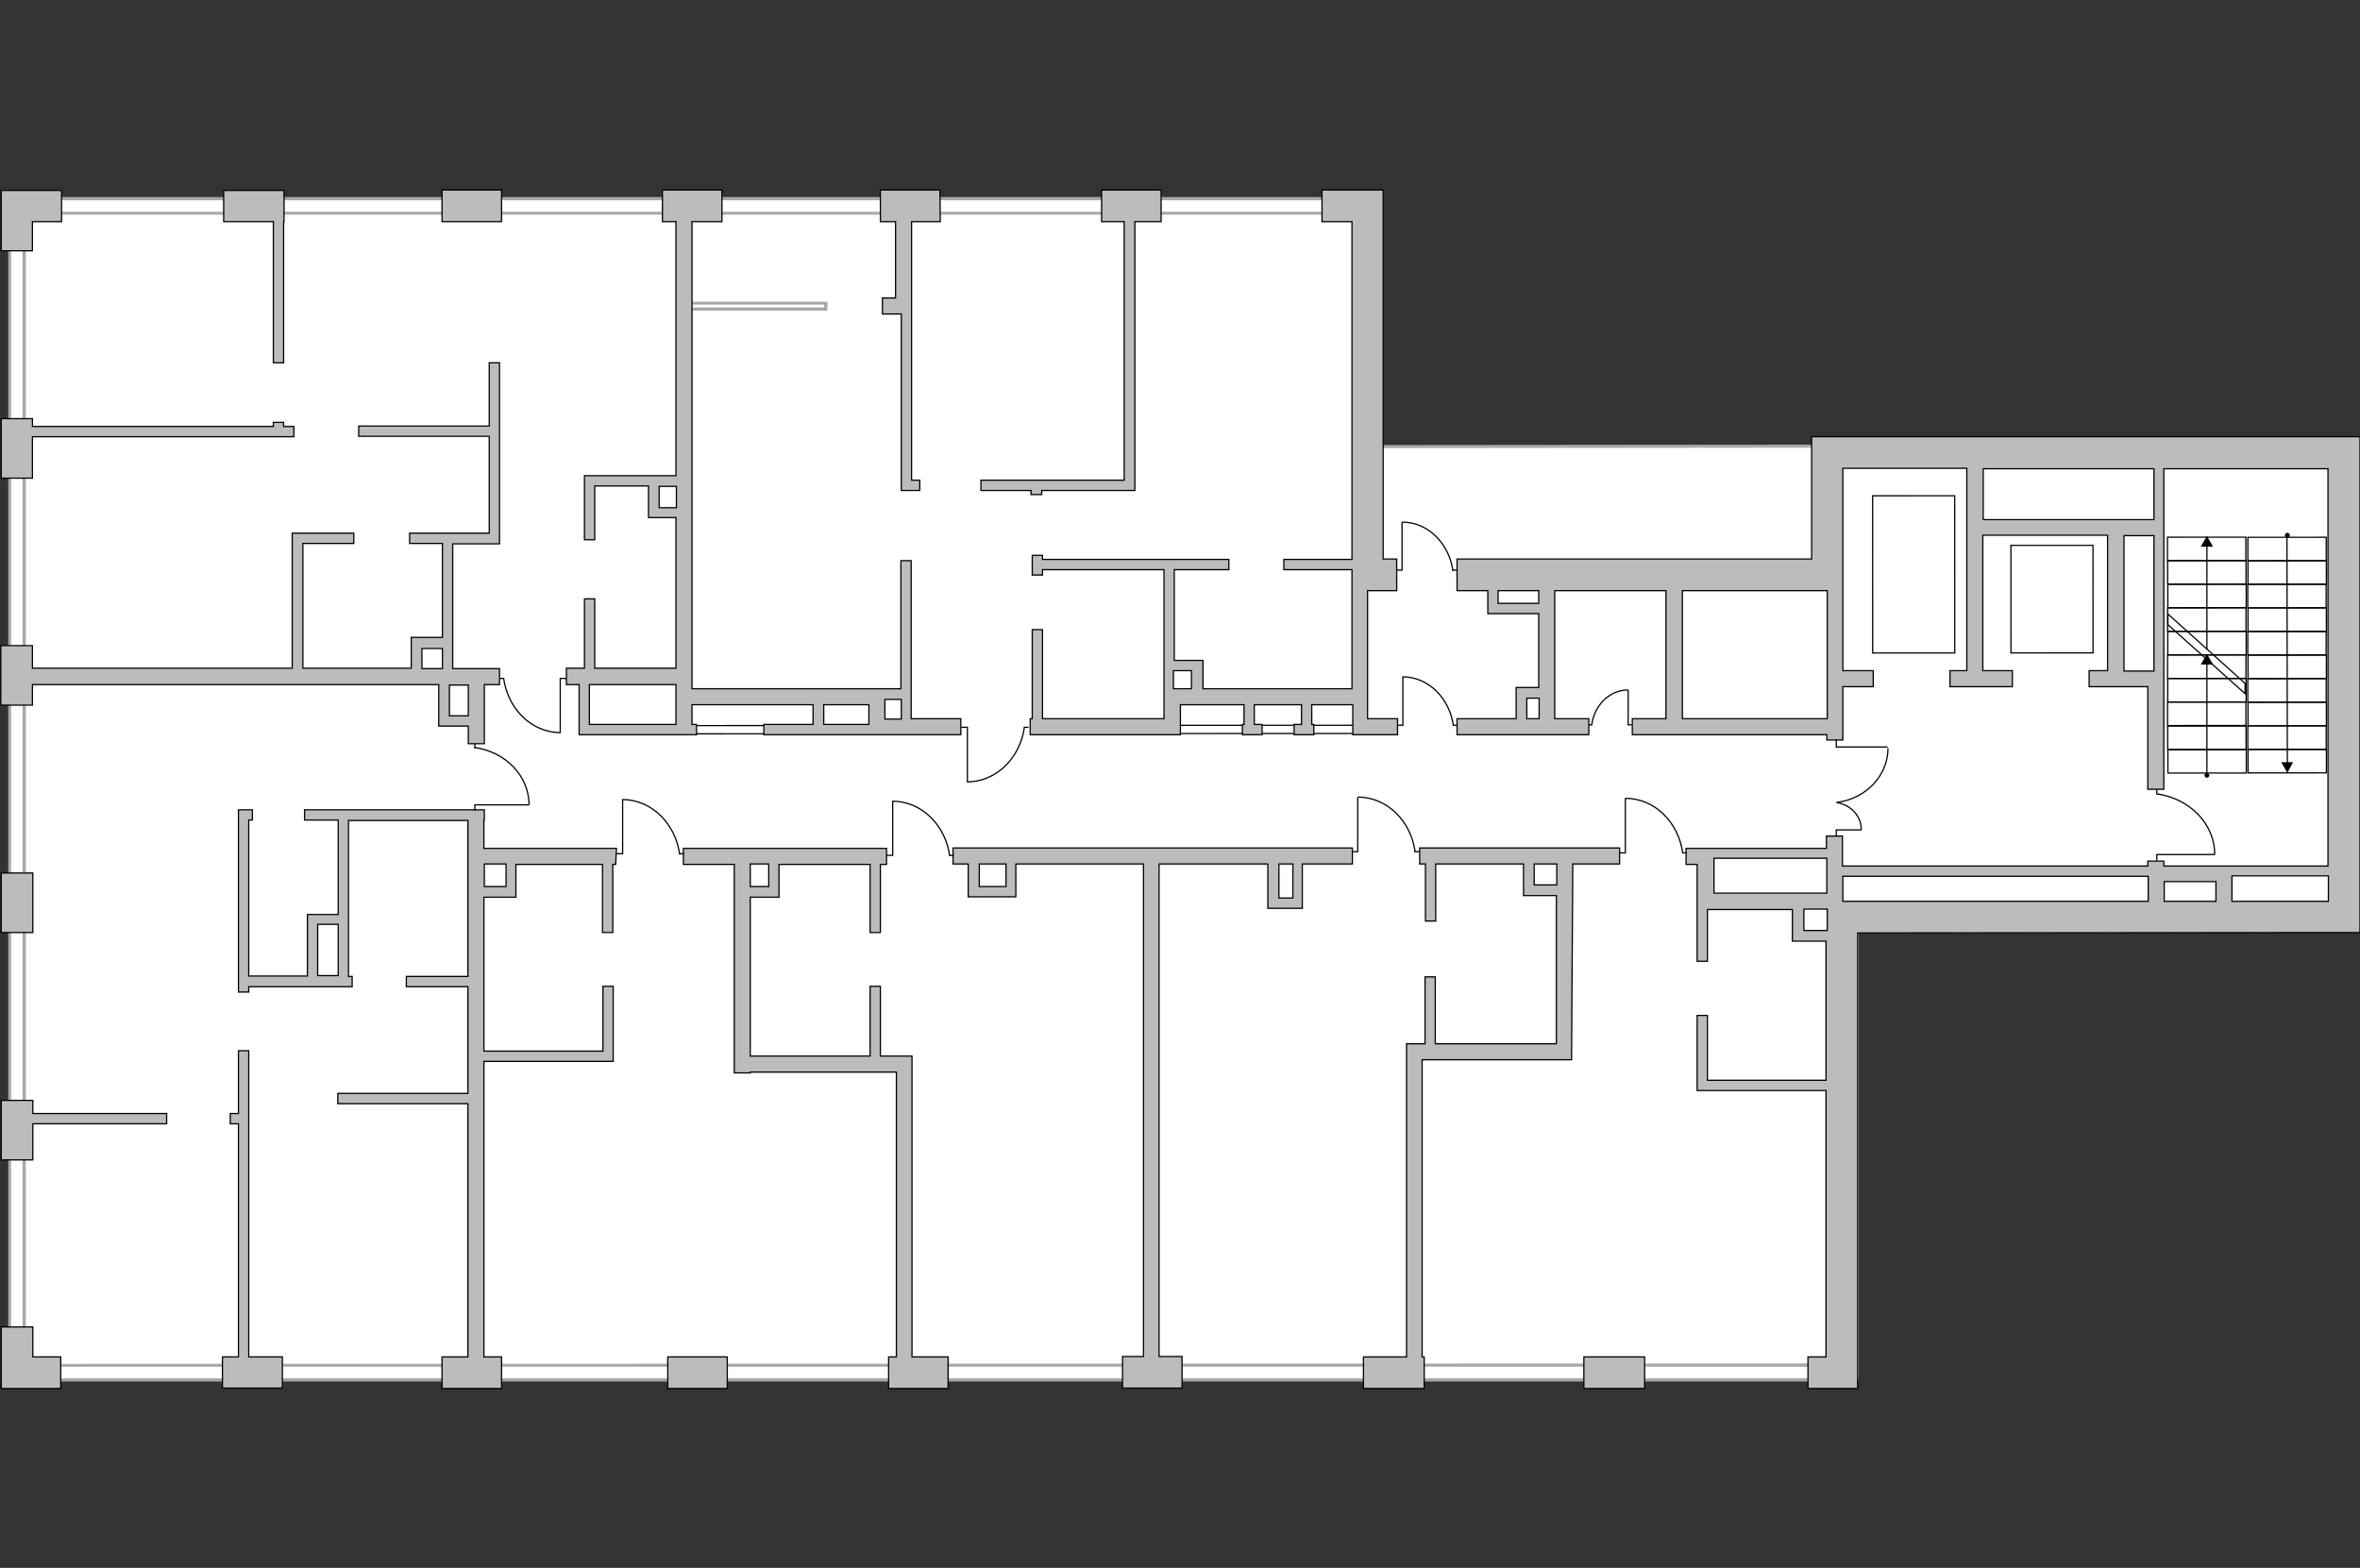 <?xml version="1.0" encoding="utf-8"?>
<!-- Generator: Adobe Illustrator 27.0.0, SVG Export Plug-In . SVG Version: 6.00 Build 0)  -->
<svg version="1.1" xmlns="http://www.w3.org/2000/svg" xmlns:xlink="http://www.w3.org/1999/xlink" x="0px" y="0px"
	 viewBox="0 0 575 382" style="enable-background:new 0 0 575 382;" xml:space="preserve">
<rect x="0" y="0" width="575" height="382" fill="#333333" stroke="none"/>
<style type="text/css">
	.st0{fill:#FFFFFF;}
	.st1{fill:#FFFFFF;stroke:#A8A8A7;stroke-width:0.75;}
	.st2{fill:#A8A8A7;}
	.st3{fill:none;stroke:#A89FA7;stroke-width:0.379;stroke-dasharray:0.949,0.949;}
	.st4{fill:none;stroke:#000000;stroke-width:0.3;stroke-miterlimit:22.926;}
	.st5{fill:#BDBCBC;stroke:#000000;stroke-width:0.3;stroke-miterlimit:22.926;}
</style>
<g id="bg_00000104667060294039363560000012176160843822589328_">
	<polygon class="st0" points="336.9,48.4 2.2,48.5 2.5,336.1 452.8,336.1 452.8,227.3 575,227.2 575,106.5 441.4,106.5 441.4,108.7 
		336.9,108.7 	"/>
</g>
<g id="windows_00000101104466797537395100000009659790981295248019_">
	<line class="st1" x1="335.1" y1="108.8" x2="443.5" y2="108.7"/>
	<g>
		<rect x="9.2" y="48.4" class="st0" width="316.2" height="3.6"/>
		<g>
			<path class="st2" d="M325,48.8l0,2.8l-315.5,0l0-2.8L325,48.8 M325.8,48l-317,0l0,4.3l317,0L325.8,48L325.8,48z"/>
		</g>
	</g>
	<g>
		<rect x="2.3" y="56.7" class="st0" width="3.6" height="269.9"/>
		<g>
			<path class="st2" d="M5.5,57l0,269.1l-2.8,0L2.7,57L5.5,57 M6.3,56.3l-4.3,0l0,270.6l4.3,0L6.3,56.3L6.3,56.3z"/>
		</g>
	</g>
	<g>
		<rect x="6.4" y="332.6" class="st0" width="435.2" height="3.6"/>
		<g>
			<path class="st2" d="M441.2,333l0,2.8l-434.4,0l0-2.8L441.2,333 M442,332.2L6,332.3l0,4.3l435.9,0L442,332.2L442,332.2z"/>
		</g>
	</g>
	<g>
		<rect x="167.9" y="73.8" class="st0" width="33.3" height="1.4"/>
		<g>
			<path class="st2" d="M200.8,74.2l0,0.7l-32.6,0l0-0.7L200.8,74.2 M201.6,73.5l-34.1,0l0,2.2l34.1,0L201.6,73.5L201.6,73.5z"/>
		</g>
	</g>
</g>
<g id="plan_00000007400594614744120720000017949350283209272234_">
	<path class="st3" d="M220.9,118.6"/>
	
		<rect x="168.6" y="176.8" transform="matrix(-1 2.785840e-04 -2.785840e-04 -1 355.922 355.532)" class="st4" width="18.7" height="2"/>
	
		<rect x="285.9" y="176.8" transform="matrix(-1 2.785840e-04 -2.785840e-04 -1 617.394 355.425)" class="st4" width="45.5" height="2"/>
	
		<rect x="447.1" y="129.9" transform="matrix(2.785840e-04 1 -1 2.785840e-04 606.032 -326.348)" class="st4" width="38.3" height="20"/>
	
		<rect x="486.9" y="136" transform="matrix(2.785840e-04 1 -1 2.785840e-04 645.815 -354.069)" class="st4" width="26.2" height="20"/>
	<g>
		
			<rect x="554.4" y="129.9" transform="matrix(3.708209e-04 1 -1 3.708209e-04 696.497 -417.821)" class="st4" width="5.7" height="19.1"/>
		
			<rect x="554.4" y="124.2" transform="matrix(3.708209e-04 1 -1 3.708209e-04 690.769 -423.542)" class="st4" width="5.7" height="19.1"/>
		
			<rect x="554.4" y="135.7" transform="matrix(3.708209e-04 1 -1 3.708209e-04 702.248 -412.076)" class="st4" width="5.7" height="19.1"/>
		
			<rect x="554.4" y="141.4" transform="matrix(3.708209e-04 1 -1 3.708209e-04 708 -406.331)" class="st4" width="5.7" height="19.1"/>
		
			<rect x="554.4" y="147.2" transform="matrix(3.708209e-04 1 -1 3.708209e-04 713.751 -400.586)" class="st4" width="5.7" height="19.1"/>
		
			<rect x="554.4" y="152.9" transform="matrix(3.708209e-04 1 -1 3.708209e-04 719.503 -394.841)" class="st4" width="5.7" height="19.1"/>
		
			<rect x="554.4" y="158.7" transform="matrix(3.708209e-04 1 -1 3.708209e-04 725.254 -389.096)" class="st4" width="5.7" height="19.1"/>
		
			<rect x="554.4" y="164.4" transform="matrix(3.708209e-04 1 -1 3.708209e-04 731.005 -383.351)" class="st4" width="5.7" height="19.1"/>
		
			<rect x="554.4" y="170.2" transform="matrix(3.708209e-04 1 -1 3.708209e-04 736.757 -377.606)" class="st4" width="5.7" height="19.1"/>
		
			<rect x="554.4" y="175.9" transform="matrix(3.708209e-04 1 -1 3.708209e-04 742.508 -371.861)" class="st4" width="5.7" height="19.1"/>
		
			<rect x="534.8" y="124.3" transform="matrix(3.708209e-04 1 -1 3.708209e-04 671.29 -403.971)" class="st4" width="5.7" height="19.1"/>
		
			<rect x="534.8" y="130" transform="matrix(3.708209e-04 1 -1 3.708209e-04 677.035 -398.232)" class="st4" width="5.7" height="19.1"/>
		
			<rect x="534.8" y="135.7" transform="matrix(3.708209e-04 1 -1 3.708209e-04 682.78 -392.493)" class="st4" width="5.7" height="19.1"/>
		
			<rect x="534.8" y="141.5" transform="matrix(3.708209e-04 1 -1 3.708209e-04 688.526 -386.755)" class="st4" width="5.7" height="19.1"/>
		
			<rect x="534.8" y="147.2" transform="matrix(3.708209e-04 1 -1 3.708209e-04 694.271 -381.016)" class="st4" width="5.7" height="19.1"/>
		
			<rect x="534.8" y="153" transform="matrix(3.708209e-04 1 -1 3.708209e-04 700.016 -375.277)" class="st4" width="5.7" height="19.1"/>
		
			<rect x="534.8" y="158.7" transform="matrix(3.708209e-04 1 -1 3.708209e-04 705.761 -369.538)" class="st4" width="5.7" height="19.1"/>
		
			<rect x="534.8" y="164.5" transform="matrix(3.708209e-04 1 -1 3.708209e-04 711.507 -363.799)" class="st4" width="5.7" height="19.1"/>
		
			<rect x="534.9" y="170.2" transform="matrix(3.708209e-04 1 -1 3.708209e-04 717.252 -358.06)" class="st4" width="5.7" height="19.1"/>
		
			<rect x="534.9" y="175.9" transform="matrix(3.708209e-04 1 -1 3.708209e-04 722.997 -352.322)" class="st4" width="5.7" height="19.1"/>
		<g>
			<g>
				<line class="st4" x1="557.2" y1="130.4" x2="557.3" y2="186.2"/>
				<g>
					<path d="M556.7,130.4c0-0.3,0.3-0.6,0.6-0.6c0.3,0,0.6,0.3,0.6,0.6c0,0.3-0.3,0.6-0.6,0.6C556.9,131,556.7,130.7,556.7,130.4z"
						/>
				</g>
				<g>
					<polygon points="555.8,185.7 557.3,188.3 558.7,185.7 					"/>
				</g>
			</g>
		</g>
		<g>
			<g>
				<line class="st4" x1="537.7" y1="188.9" x2="537.7" y2="161.5"/>
				<g>
					<path d="M538.3,188.9c0,0.3-0.3,0.6-0.6,0.6c-0.3,0-0.6-0.3-0.6-0.6c0-0.3,0.3-0.6,0.6-0.6C538,188.4,538.3,188.6,538.3,188.9z
						"/>
				</g>
				<g>
					<polygon points="539.2,161.9 537.7,159.3 536.2,161.9 					"/>
				</g>
			</g>
		</g>
		<g>
			<g>
				<line class="st4" x1="537.7" y1="158.3" x2="537.7" y2="132.8"/>
				<g>
					<polygon points="539.2,133.2 537.7,130.6 536.2,133.2 					"/>
				</g>
			</g>
		</g>
		<polygon class="st4" points="547,169 547,166.5 528.2,149.6 528.2,152.2 		"/>
	</g>
	<g>
		<path class="st5" d="M571.2,227.2l3.8,0l0-113.1h0l0-7.7l-133.6,0l0,7.7l0,0l0,22.1l-86.4,0l0,7.7l7.5,0l0,5.6l2.5,0v0l9.9,0l0,18
			l-3,0v0l-2.5,0l0,7.6l-14.4,0l0,3.9l32.1,0l0-3.9l-8.3,0l0-31.2l27.1,0l0,31.2l-8.2,0l0,3.9l47.4,0l0,1.3l3.9,0l0-13l7.4,0l0-3.9
			l-7.4,0l0-20.6h0l0-28.7l30.2,0l0,49.3l-4.1,0l0,3.9l15.2,0l0-3.9l-7.2,0l0-33l30.4,0l0,33l-4.5,0l0,3.9l14.3,0l0,25l3.9,0l0-25h0
			l0-2.3h0l0-34.9l0-3.5h0l0-12.4l40,0l0,96.8l-24.6,0v0l-2.8,0v0l-12.6,0l0-1.2l-3.9,0l0,1.2l-74.4,0l0-7.3l-3.9,0l0,3l-29.1,0v0
			l-5.1,0l0,3.9l2.7,0l0,7.1l0,0l0,2.8l0,0l0,13.7l2.5,0l0-12.6l20.7,0l0,5.2l0,0l0,2.5l2.5,0v0l5.7,0l0,33.9l-28.9,0l0-15.8l-2.5,0
			l0,18.3l2.5,0v0l28.9,0l0,64.9l-4.4,0l0,7.7l10.1,0l0,0l2,0l0-111L571.2,227.2L571.2,227.2z M372,175.1l0-5l3,0l0,5L372,175.1z
			 M374.9,147l-9.9,0l0-3.1l9.9,0L374.9,147z M409.9,175.1l0-31.2l35.3,0l0,31.2L409.9,175.1z M517.5,130.5l7.3,0l0,33l-7.3,0
			L517.5,130.5z M524.8,126.6l-41.6,0l0-12.4l41.6,0L524.8,126.6z M567.3,219.6l-23.5,0l0-4.8l0,0l0-1.4l23.5,0L567.3,219.6z
			 M539.9,214.8l0,4.8l-12.6,0l0-4.8L539.9,214.8z M523.4,213.5l0,6.1l-74.4,0l0-6.1L523.4,213.5z M417.6,210.5L417.6,210.5l0-1.4
			l27.5,0l0,8.5l-27.5,0L417.6,210.5z M439.5,226.7l0-5.2l5.7,0l0,4.9h0v0.3L439.5,226.7z"/>
		<rect x="385.9" y="330.6" class="st5" width="14.8" height="7.7"/>
		<path class="st5" d="M222.2,330.6l0-71.2h0l0-2.1l-7.7,0l0-17l-2.5,0l0,17l-29.2,0l0-38.7l4.5,0l0,0l2.5,0h0l0-2.5h0l0-5.5l22.2,0
			l0,16.6l2.5,0l0-16.6l1.5,0l0-3.9l-49.5,0l0,3.9l12.4,0l0,50.8l3.9,0v-0.2l35.6,0l0,69.4l-1.9,0l0,7.7l14.5,0l0-7.7L222.2,330.6z
			 M187.3,210.5l0,5.5l-4.5,0l0-5.5L187.3,210.5z"/>
		<rect x="162.7" y="330.6" class="st5" width="14.5" height="7.7"/>
		<polygon class="st5" points="60.6,330.6 60.6,256 58.1,256 58.1,271.3 56.1,271.3 56.1,273.8 58.1,273.8 58.1,330.6 54.2,330.6 
			54.2,338.2 68.8,338.2 68.8,330.6 		"/>
		<polygon class="st5" points="8,330.6 8,323.3 0.3,323.3 0.3,337.9 0.3,337.9 0.3,338.3 14.8,338.3 14.8,330.6 		"/>
		<rect x="0.3" y="212.7" class="st5" width="7.7" height="14.5"/>
		<path class="st5" d="M7.9,166.8l99,0l0,10.1l1.3,0l0,0l5.9,0l0,4.3l3.9,0l0-14.4l3.7,0l0-3.9l-11.4,0l0-30.4l11.4,0l0-2.5h0
			l0-41.6l-2.5,0l0,15.4l-31.8,0l0,2.5l31.8,0l0,23.6l-19.4,0l0,2.5l8,0l0,22.9l-6.3,0l0,0l-1.3,0l0,7.5l-26.4,0l0-30.4l12.4,0
			l0-2.5l-15,0l0,2.1l0,0l0,30.8l-63.3,0l0-5.5l-7.7,0l0,14.5l7.7,0L7.9,166.8z M114.1,174.4l-4.6,0l0-7.5l4.6,0L114.1,174.4z
			 M102.8,158l5,0l0,4.9l-5,0L102.8,158z"/>
		<polygon class="st5" points="7.9,106.4 71.6,106.4 71.6,103.9 69.1,103.9 69.1,102.9 66.6,102.9 66.6,103.9 7.9,103.9 7.9,102 
			0.3,102 0.3,116.5 7.9,116.5 		"/>
		<rect x="107.7" y="46.3" class="st5" width="14.5" height="7.7"/>
		<polygon class="st5" points="218.2,54 218.2,72.6 215,72.6 215,76.5 219.5,76.5 219.5,76.5 219.6,76.5 219.6,119.5 221.1,119.5 
			221.1,119.5 224.1,119.5 224.1,117 222.1,117 222.1,76.5 222.1,76.5 222.1,54 229.1,54 229,46.3 214.5,46.3 214.5,54 		"/>
		<polygon class="st5" points="7.9,54 15,54 15,46.4 6,46.4 6,46.4 0.3,46.4 0.3,61.1 7.9,61.1 		"/>
		<polygon class="st5" points="66.6,54 66.6,88.4 69.1,88.4 69.1,54 69.2,54 69.2,46.4 54.5,46.4 54.5,54 		"/>
		<path class="st5" d="M340.5,179l0-3.9l-7.3,0l0-31.2l1.6,0v0l5.5,0l0-7.7l-3.3,0l0-89.9l-0.4,0v0l-14.5,0l0,7.7l7.3,0l0,82.3
			l-16.6,0l0,2.5l16.6,0l0,3.7h0l0,25.3l-36.3,0l0-6.9l-0.8,0l0,0l-6.2,0l0-22.1l13.3,0l0-2.5l-45.4,0l0-1l-2.5,0l0,3l0,0.5l0,0
			l0,1.3l2.5,0l0-1.3l29.6,0l0,29l0,0l0,7.3l-29.6,0l0-21.7l-2.5,0l0,21.7l-0.5,0l0,3.9l32.7,0v0l3.9,0l0-7.3l15.5,0l0,4.8l-0.4,0
			l0,2.5l4.8,0l0-2.5l-1.9,0l0-4.8l11.5,0l0,4.8l-1.8,0l0,2.5l4.8,0l0-2.5l-0.5,0l0-4.8l10,0l0,7.3l2.2,0v0L340.5,179z M285.9,163.4
			l4.4,0l0,4.4l-3.3,0v0l-1.1,0L285.9,163.4z"/>
		<path class="st5" d="M138,166.8l3.1,0l0,9.7l0,0l0,2.5l23.6,0v0l3.9,0v0l1.1,0l0-2.5l-1.1,0l0-4.8l29.5,0l0,4.8l-12,0l0,2.5
			l25.5,0v0l3.9,0v0l18.6,0l0-3.9l-12.1,0l0-38.5l-2.5,0l0,31.2l-4,0v0l-1.9,0v0l-45,0l0-113.8l7.3,0l0-7.7l-14.5,0l0,7.7l3.3,0
			l0,61.9l-22.3,0l0,1.6h0l0,14l2.5,0l0-13.1l13.1,0l0,7.7l0.7,0l0,0l6,0l0,36.7l-19.8,0l0-16.9l-2.5,0l0,16.9l-4.4,0L138,166.8z
			 M200.7,176.5l0-4.8l11,0l0,4.8L200.7,176.5z M219.6,170.4l0,4.8l-4,0l0-4.8L219.6,170.4z M160.6,123.7l0-5.2l4.2,0l0,5.2
			L160.6,123.7z M164.7,176.5l-21.1,0l0-9.7l21.1,0L164.7,176.5z"/>
		<path class="st5" d="M150.2,206.7l-32.3,0l0-6.9h0.1l0-2.5l-43.8,0l0,2.5l8.2,0l0,23l-7.5,0l0,0.4h0l0,14.6l-14.3,0l0-38l0.9,0
			l0-2.5l-0.9,0l0,0l-0.4,0l-1.1,0l0,0l-1,0l0,44.4l2.5,0l0-1.3l15.8,0l1,0l0,0l8.4,0l0-2.5l-0.9,0l0-38l29.1,0l0,38l-15,0l0,2.5
			l15,0l0,26l-31.7,0l0,2.5l31.7,0l0,61.7l-6.3,0l0,7.7l14.5,0l0-7.7l-4.3,0l0-72l30,0l0,0l1.5,0l0-18.3l-2.5,0l0,15.8l-29,0l0-37.5
			l5.3,0l0,0l2.5,0l0-8l21.1,0l0,16.6l2.5,0l0-16.6l0.7,0L150.2,206.7z M77.4,237.7l0-12.5l5,0l0,12.5L77.4,237.7z M123.3,216
			l-5.3,0l0-5.5l5.3,0L123.3,216z"/>
		<path class="st5" d="M329.5,210.5l0-3.9l-97.3,0l0,3.9l3.7,0l0,8l2,0l0,0l7.1,0l0,0l2.5,0l0-8l31.1,0l0,120l-5.1,0l0,7.7l14.5,0
			l0-7.7l-5.6,0l0-120l26.5,0l0,8.3l0,0l0,2.5l5.9,0l0,0l2.5,0l0-2.5h0l0-8.3L329.5,210.5z M245.1,216l-6.5,0l0-5.5l6.5,0L245.1,216
			z M315,218.8l-3.4,0l0-8.3l3.4,0L315,218.8z"/>
		<path class="st5" d="M383.2,210.5l11.4,0l0-3.9l-48.7,0l0,3.9l1.4,0l0,13.9l2.5,0l0-13.9l21.4,0l0,7.7l8,0l0,36.1l-29.5,0l0-16.3
			l-2.5,0l0,16.3l-4.5,0l0,3.9h0l0,72.4l-10.5,0l0,7.7l14.8,0l0-7.7l-0.5,0l0-72.4l34.5,0v0l1.9,0L383.2,210.5z M373.8,215.6l0-5.1
			l5.5,0l0,5.1L373.8,215.6z"/>
		<polygon class="st5" points="239,117 239,119.5 251.2,119.5 251.2,120.5 253.8,120.5 253.8,119.5 273.9,119.5 273.9,119.5 
			276.5,119.5 276.5,119.5 276.5,119.5 276.5,119.3 276.5,54 282.9,54 282.9,46.3 268.4,46.3 268.4,54 273.9,54 273.9,117 		"/>
		<polygon class="st5" points="8,271.3 8,268.1 0.3,268.1 0.3,282.6 8,282.6 8,273.8 40.6,273.8 40.6,271.3 		"/>
	</g>
	<g>
		<g>
			<polyline class="st4" points="459.9,182 447.4,182 447.4,180.1 			"/>
			<path class="st4" d="M447.6,195.5c7-0.9,12.4-6.5,12.4-13.2"/>
		</g>
		<g>
			<polyline class="st4" points="453.5,202.2 447.4,202.2 447.4,203.6 			"/>
			<path class="st4" d="M447.4,195.5c3.6,0.6,6.1,3.3,6.1,6.7"/>
		</g>
	</g>
	<g>
		<polyline class="st4" points="539.6,208.2 525.5,208.2 525.5,209.7 		"/>
		<line class="st4" x1="525.5" y1="192.3" x2="525.5" y2="193.5"/>
		<path class="st4" d="M525.4,193.4c8,1.1,14.2,7.2,14.2,14.8"/>
	</g>
	<g>
		<polyline class="st4" points="136.5,178.5 136.5,165.3 138,165.3 		"/>
		<line class="st4" x1="121.7" y1="165.3" x2="122.8" y2="165.3"/>
		<path class="st4" d="M122.7,165.2c1,7.4,6.7,13.3,13.9,13.3"/>
	</g>
	<g>
		<polyline class="st4" points="396,194.5 396,207.8 394.6,207.8 		"/>
		<line class="st4" x1="411" y1="207.8" x2="409.8" y2="207.8"/>
		<path class="st4" d="M410,207.9c-1-7.5-6.8-13.4-14-13.4"/>
	</g>
	<g>
		<polyline class="st4" points="330.8,194.3 330.8,207.5 329.4,207.5 		"/>
		<line class="st4" x1="345.8" y1="207.5" x2="344.6" y2="207.5"/>
		<path class="st4" d="M344.8,207.6c-1-7.5-6.8-13.4-14-13.4"/>
	</g>
	<g>
		<polyline class="st4" points="217.5,195.2 217.5,208.4 216,208.4 		"/>
		<line class="st4" x1="232.4" y1="208.4" x2="231.3" y2="208.4"/>
		<path class="st4" d="M231.4,208.6c-1-7.5-6.8-13.4-14-13.4"/>
	</g>
	<g>
		<polyline class="st4" points="235.7,190.5 235.7,177.2 234.2,177.2 		"/>
		<line class="st4" x1="250.6" y1="177.2" x2="249.5" y2="177.2"/>
		<path class="st4" d="M249.6,177.1c-1,7.5-6.8,13.4-14,13.4"/>
	</g>
	<g>
		<polyline class="st4" points="151.7,194.8 151.7,208 150.2,208 		"/>
		<line class="st4" x1="166.6" y1="208" x2="165.5" y2="208"/>
		<path class="st4" d="M165.6,208.2c-1-7.5-6.8-13.4-14-13.4"/>
	</g>
	<g>
		<polyline class="st4" points="128.9,196.1 115.7,196.1 115.7,197.5 		"/>
		<line class="st4" x1="115.7" y1="181.1" x2="115.7" y2="182.3"/>
		<path class="st4" d="M115.5,182.1c7.5,1,13.4,6.8,13.4,14"/>
	</g>
	<g>
		<polyline class="st4" points="341.8,164.9 341.8,176.7 340.5,176.7 		"/>
		<line class="st4" x1="355" y1="176.7" x2="354" y2="176.7"/>
		<path class="st4" d="M354.1,176.8c-0.9-6.6-6-11.9-12.4-11.9"/>
	</g>
	<g>
		<polyline class="st4" points="341.6,127.2 341.6,138.9 340.4,138.9 		"/>
		<line class="st4" x1="354.9" y1="138.9" x2="353.9" y2="138.9"/>
		<path class="st4" d="M354,139.1c-0.9-6.6-6-11.9-12.4-11.9"/>
	</g>
	<g>
		<polyline class="st4" points="396.7,168.1 396.7,176.6 397.6,176.6 		"/>
		<line class="st4" x1="387.1" y1="176.6" x2="387.9" y2="176.6"/>
		<path class="st4" d="M387.8,176.7c0.6-4.8,4.3-8.6,8.9-8.6"/>
	</g>
</g>
</svg>
